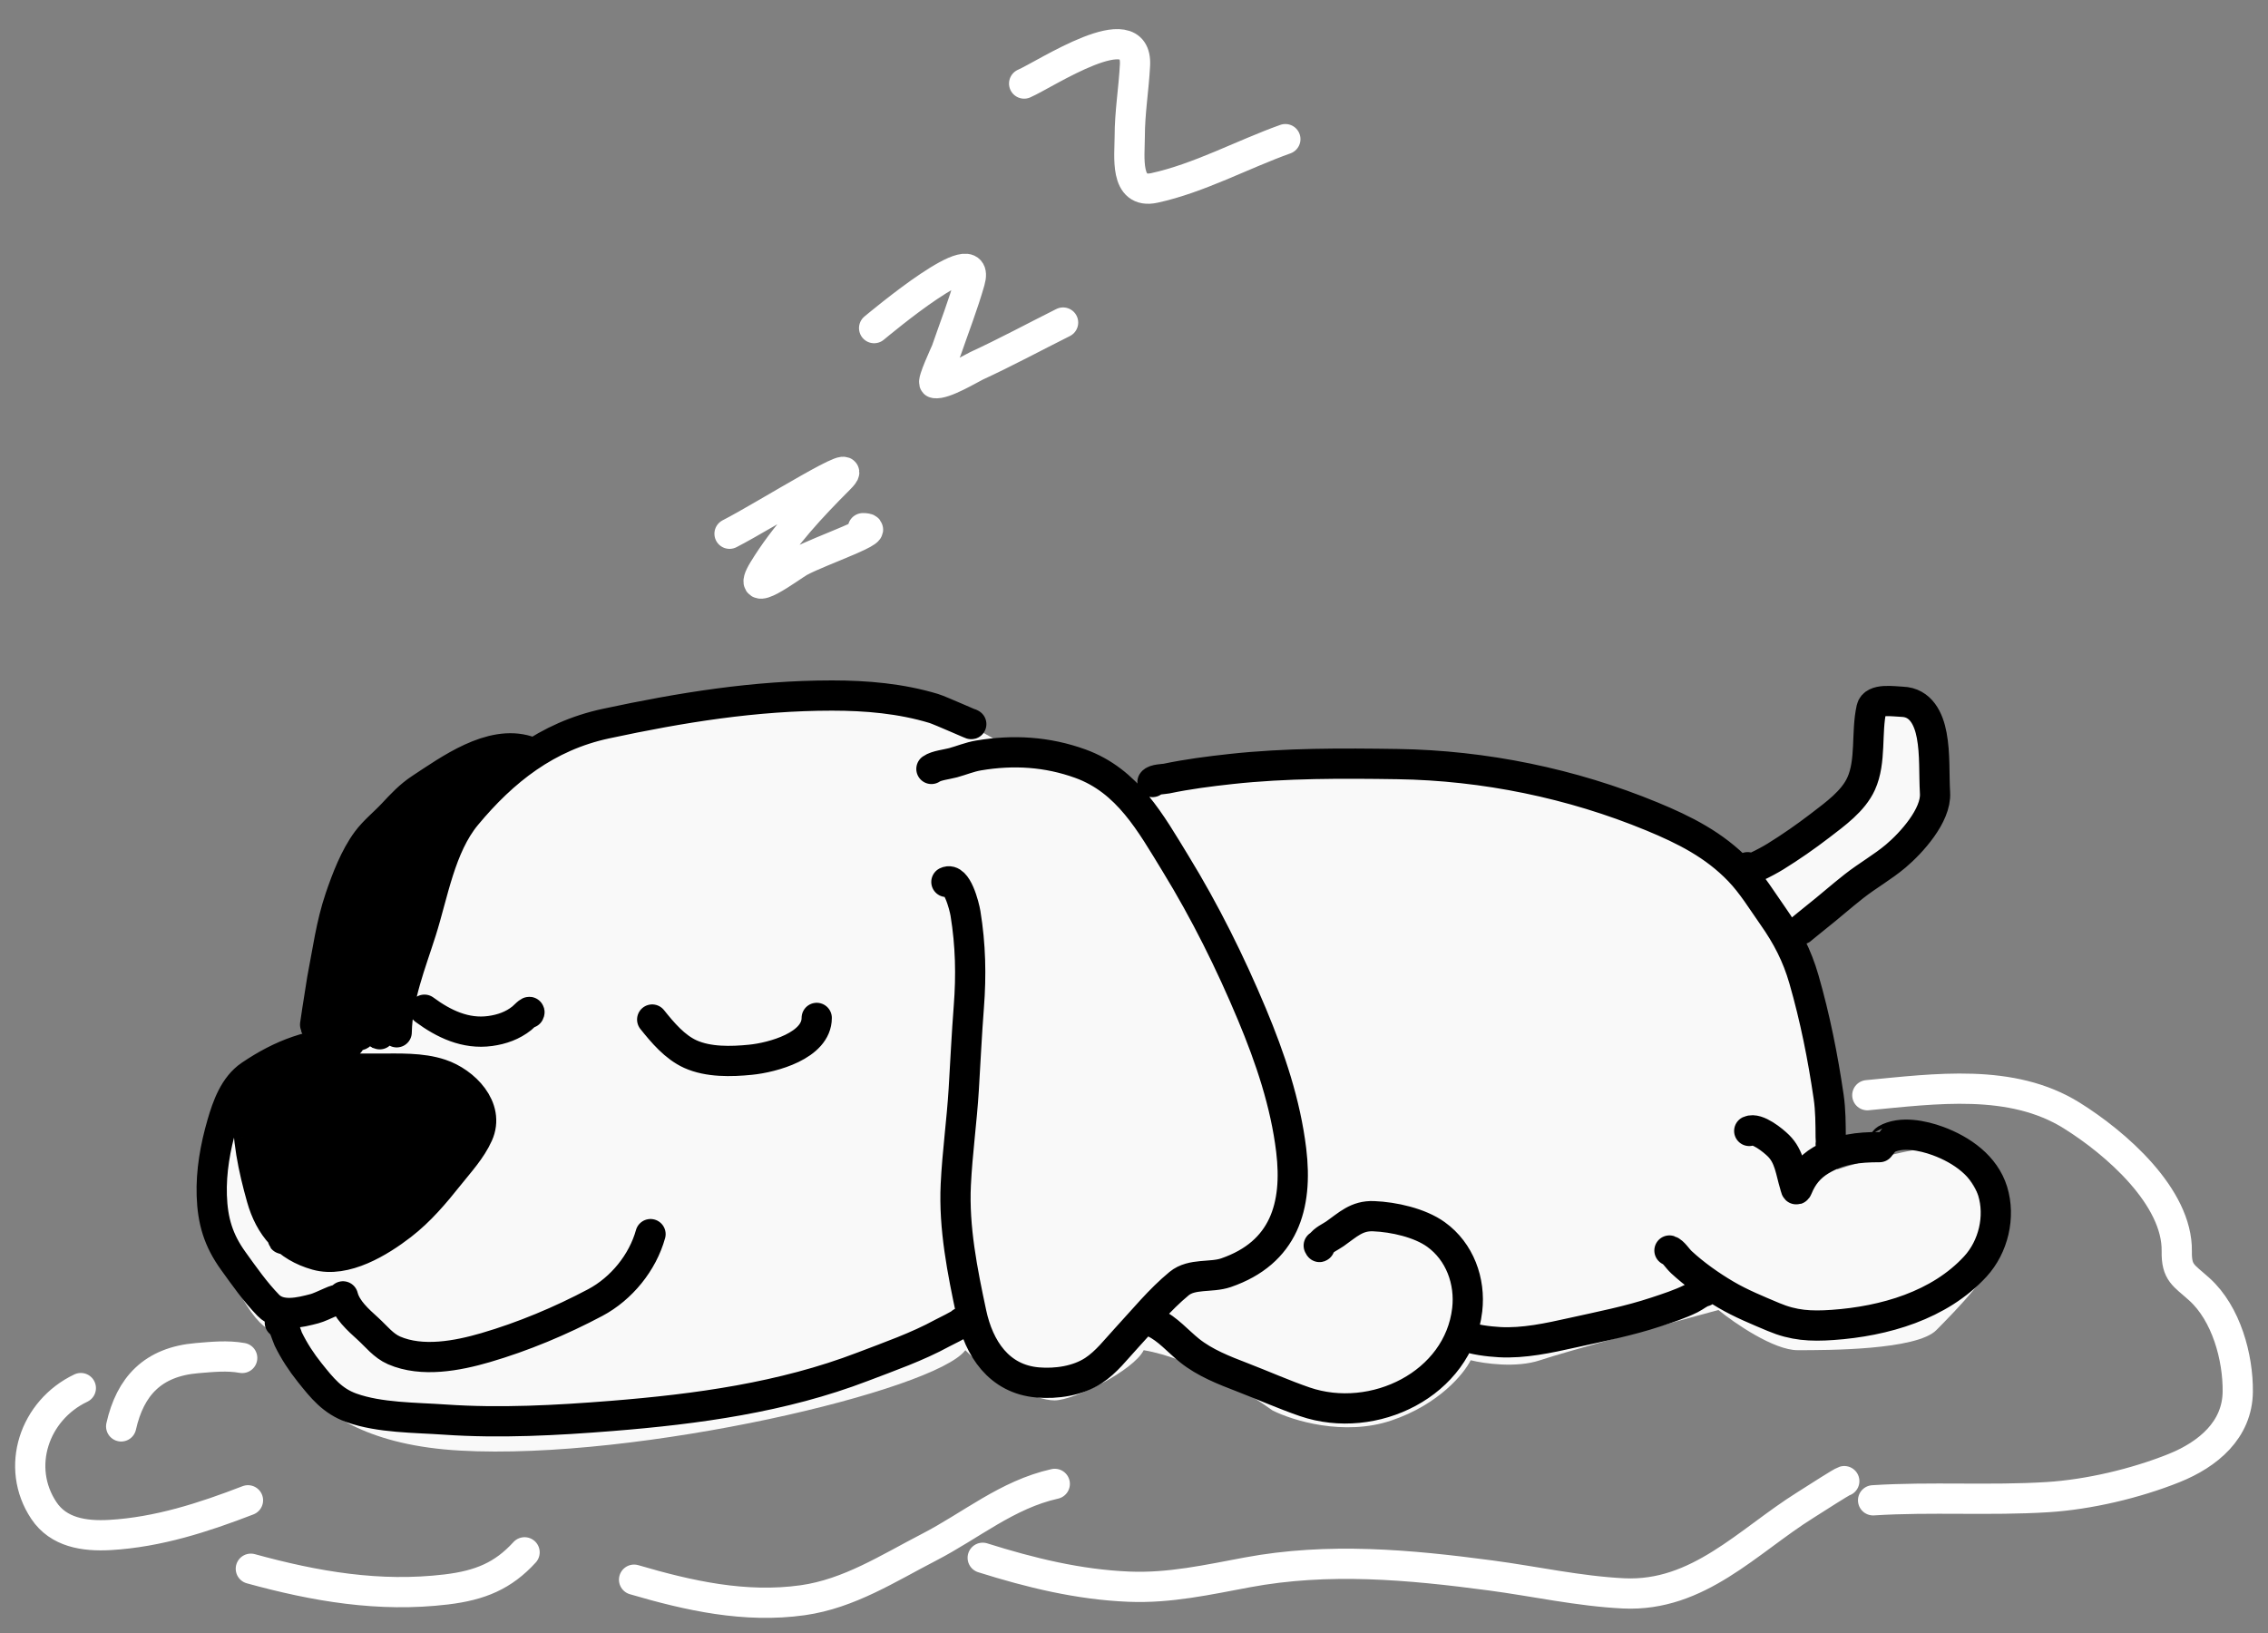 <svg width="75" height="54" viewBox="0 0 75 54" fill="none" xmlns="http://www.w3.org/2000/svg">
<rect x="0" y="0" width="75" height="54" fill="#808080" stroke="none"/>
<g id="Group 34551">
<path id="Vector 751" d="M12.263 28.046C13.574 25.655 16.304 24.615 17.506 24.393C19.144 24.061 23.011 23.331 25.37 23.065C28.319 22.733 32.251 23.729 33.234 24.725C33.889 24.393 36.51 25.389 37.493 26.053C40.114 25.389 44.374 25.721 47.978 25.721C50.862 25.721 54.422 27.05 55.842 27.714L58.136 29.042L62.068 25.721C61.959 25.279 61.806 24.261 62.068 23.729C62.396 23.065 62.723 23.397 63.379 23.397C64.034 23.397 64.034 25.389 64.034 26.053C64.034 26.718 64.034 27.382 63.379 28.046C62.854 28.577 60.539 30.259 59.447 31.034C59.665 31.809 60.102 33.491 60.102 34.022C60.102 34.554 60.539 37.343 60.757 38.671C61.085 38.56 62.068 38.272 63.379 38.007C65.017 37.675 66 40.663 66 41.327C66 41.991 64.689 43.319 64.034 43.983L64.034 43.983C63.379 44.648 60.43 44.648 59.447 44.648C58.66 44.648 57.371 43.762 56.825 43.319C55.187 43.762 51.714 44.714 50.928 44.98C50.141 45.245 49.071 45.09 48.634 44.98C48.415 45.422 47.585 46.441 46.013 46.972C44.44 47.503 42.736 46.972 42.081 46.64C41.316 46.086 39.394 44.913 37.821 44.648C37.493 45.312 35.527 46.308 34.872 46.308C34.217 46.308 32.906 45.644 31.923 44.648C30.94 45.976 21.11 48.3 15.212 47.968C9.314 47.636 9.314 43.983 8.986 43.983C8.659 43.983 7.348 42.655 7.02 39.335C6.758 36.679 9.096 35.35 10.297 35.019C10.406 33.69 10.952 30.436 12.263 28.046Z" fill="white" fill-opacity="0.95"/>
<path id="Vector" d="M13.118 34.136C13.146 32.953 13.579 31.901 13.933 30.785C14.322 29.559 14.564 27.994 15.42 26.962C16.652 25.479 18.087 24.346 20.04 23.928C22.534 23.394 24.964 23 27.514 23C28.654 23 29.784 23.098 30.877 23.427C31.087 23.49 32.331 24.048 32.088 23.928M30.801 25.427C30.959 25.313 31.318 25.276 31.516 25.222C31.797 25.145 32.07 25.03 32.358 24.982C33.512 24.787 34.63 24.857 35.724 25.252C37.294 25.819 38.055 27.221 38.875 28.559C39.849 30.149 40.683 31.826 41.401 33.543C42.005 34.989 42.51 36.48 42.699 38.038C42.922 39.883 42.461 41.425 40.543 42.086C40.049 42.256 39.414 42.099 38.991 42.447C38.347 42.978 37.808 43.644 37.245 44.252C36.901 44.623 36.587 45.043 36.157 45.324C35.636 45.664 34.933 45.767 34.319 45.715C33.033 45.607 32.37 44.587 32.123 43.431C31.825 42.036 31.538 40.602 31.607 39.17C31.658 38.119 31.806 37.073 31.87 36.022C31.925 35.112 31.968 34.202 32.038 33.293C32.119 32.245 32.097 31.248 31.928 30.209C31.887 29.96 31.643 28.993 31.296 29.164M17.444 24.831C16.231 24.447 14.854 25.455 13.914 26.071C13.547 26.311 13.281 26.6 12.985 26.916C12.708 27.213 12.379 27.471 12.136 27.798C11.735 28.34 11.461 29.061 11.245 29.694C10.947 30.568 10.829 31.488 10.652 32.39C10.629 32.511 10.301 34.62 10.463 33.66M11.562 34.472C10.327 34.472 9.294 34.867 8.277 35.556C7.747 35.914 7.511 36.585 7.342 37.169C7.121 37.932 6.977 38.737 7.003 39.534C7.031 40.37 7.22 41.013 7.715 41.698C8.078 42.201 8.437 42.716 8.872 43.163C9.266 43.568 9.923 43.4 10.405 43.274C10.65 43.211 11.302 42.854 11.123 43.031M11.342 42.868C11.453 43.302 11.847 43.649 12.167 43.939C12.45 44.196 12.676 44.5 13.034 44.656C13.958 45.055 15.122 44.836 16.051 44.565C17.291 44.204 18.549 43.677 19.685 43.073C20.553 42.611 21.251 41.751 21.512 40.81M9.254 43.735C9.369 43.749 9.49 44.194 9.532 44.279C9.728 44.679 9.964 45.041 10.243 45.39C10.65 45.898 10.987 46.327 11.62 46.554C12.552 46.888 13.727 46.874 14.714 46.943C16.539 47.069 18.405 46.968 20.229 46.822C23.04 46.597 25.879 46.211 28.523 45.197C29.405 44.859 30.328 44.538 31.158 44.084C31.217 44.052 31.791 43.774 31.791 43.735M38.112 25.86C38.171 25.767 38.483 25.765 38.576 25.746C39.277 25.599 39.989 25.508 40.701 25.43C42.518 25.231 44.387 25.24 46.213 25.267C49.085 25.31 51.981 25.905 54.627 26.998C55.708 27.444 56.691 27.94 57.509 28.791C57.943 29.242 58.266 29.779 58.624 30.287C59.092 30.951 59.428 31.6 59.653 32.381C60.021 33.659 60.279 34.952 60.471 36.266C60.537 36.716 60.535 37.161 60.539 37.614C60.539 37.72 60.59 38.189 60.539 37.831M57.79 28.677C57.597 28.939 58.431 28.497 58.709 28.325C59.227 28.004 59.707 27.67 60.191 27.299C60.678 26.924 61.283 26.496 61.546 25.914C61.884 25.17 61.71 24.219 61.888 23.429C61.966 23.083 62.615 23.197 62.902 23.206C63.525 23.226 63.779 23.778 63.879 24.314C63.996 24.936 63.952 25.597 63.989 26.227C64.033 26.964 63.204 27.876 62.688 28.31C62.255 28.675 61.754 28.955 61.308 29.306C60.884 29.639 60.48 29.998 60.056 30.332C59.941 30.422 59.49 30.794 59.494 30.789M57.845 37.398C58.109 37.278 58.641 37.718 58.81 37.885C59.179 38.248 59.211 38.729 59.354 39.191C59.373 39.252 59.391 39.412 59.445 39.278C59.604 38.887 59.845 38.591 60.209 38.372C60.833 37.998 61.455 37.933 62.154 37.933C62.16 37.933 62.321 37.706 62.365 37.68C62.858 37.393 63.59 37.55 64.084 37.731C64.874 38.022 65.64 38.558 65.895 39.389C66.155 40.238 65.92 41.23 65.321 41.881C64.134 43.171 62.312 43.693 60.6 43.813C59.875 43.864 59.316 43.833 58.648 43.551C58.12 43.328 57.571 43.105 57.076 42.814C56.565 42.514 56.033 42.138 55.601 41.737C55.466 41.612 55.342 41.396 55.207 41.352M56.361 42.706C56.202 42.745 56.06 42.875 55.915 42.946C55.55 43.126 55.15 43.255 54.764 43.383C53.855 43.685 52.929 43.864 51.994 44.072C51.215 44.245 50.392 44.427 49.585 44.382C49.217 44.361 48.726 44.3 48.391 44.168M38.167 43.735C38.61 43.942 38.955 44.353 39.336 44.659C39.847 45.068 40.475 45.312 41.083 45.546C41.767 45.81 42.453 46.115 43.144 46.353C45.429 47.137 48.234 45.764 48.519 43.31C48.628 42.37 48.277 41.391 47.487 40.822C46.95 40.435 46.089 40.244 45.425 40.217C44.864 40.194 44.57 40.501 44.146 40.798C43.982 40.913 43.782 40.986 43.667 41.156C43.624 41.218 43.656 41.282 43.609 41.189M21.567 33.714C21.913 34.146 22.314 34.624 22.831 34.858C23.425 35.126 24.181 35.108 24.816 35.044C25.554 34.971 27.008 34.577 27.008 33.66M14.036 33.389C14.671 33.858 15.394 34.205 16.21 34.093C16.593 34.041 16.953 33.914 17.255 33.672C17.291 33.643 17.565 33.367 17.499 33.498M8.319 35.556C8.5 35.41 8.843 35.402 9.064 35.363C9.502 35.288 9.984 35.339 10.426 35.339H12.521C13.191 35.339 13.927 35.302 14.57 35.517C15.358 35.779 16.207 36.63 15.81 37.515C15.584 38.019 15.194 38.44 14.851 38.869C14.37 39.472 13.894 40.04 13.279 40.515C12.564 41.067 11.418 41.771 10.463 41.502C9.485 41.227 8.92 40.563 8.652 39.612C8.381 38.65 8.153 37.597 8.212 36.594C8.223 36.417 8.398 35.742 8.319 35.664M9.309 35.718C9.034 35.748 8.738 36.161 8.606 36.368C8.305 36.843 8.69 36.315 8.808 36.182C8.978 35.99 9.167 35.802 9.394 35.676C9.412 35.666 9.602 35.563 9.541 35.655C9.193 36.185 8.845 36.712 8.509 37.25C8.292 37.597 8.646 37.128 8.649 37.124C8.956 36.758 9.279 36.41 9.629 36.086C9.917 35.819 10.813 35.055 10.533 35.33C9.75 36.102 9.146 37.115 8.594 38.047M11.013 35.881C10.711 36.054 10.491 36.266 10.261 36.525C9.816 37.026 9.349 37.516 8.921 38.032C8.749 38.24 8.579 38.471 8.475 38.721C8.451 38.781 8.77 38.47 8.814 38.427M11.782 35.718C10.819 36.667 9.827 37.653 9.086 38.785C8.94 39.007 8.496 39.661 8.686 39.474C9.274 38.894 9.697 38.164 10.301 37.593C10.867 37.058 11.454 36.494 12.088 36.037C12.35 35.849 12.635 35.698 12.9 35.514C12.932 35.491 13.13 35.328 13.114 35.354C12.869 35.767 12.429 36.173 12.112 36.531C11.707 36.989 11.248 37.397 10.848 37.858C10.5 38.258 10.074 38.593 9.758 39.019C9.519 39.341 8.81 40.307 9.071 40.003C10.304 38.567 11.888 37.494 13.309 36.26C13.55 36.05 13.796 35.789 14.063 35.613C14.363 35.417 13.993 36.008 13.957 36.061C13.743 36.37 13.448 36.625 13.175 36.88C12.604 37.413 12.023 37.934 11.474 38.49C10.888 39.082 10.196 39.67 9.724 40.358C9.627 40.501 9.06 41.254 9.535 40.858C10.329 40.196 11.006 39.414 11.739 38.691C12.525 37.917 13.355 37.132 14.201 36.422C14.252 36.38 14.863 35.942 14.848 36.007C14.722 36.565 13.969 37.117 13.578 37.482C12.992 38.028 12.45 38.594 11.901 39.176C11.514 39.587 11.165 40.039 10.805 40.473C10.6 40.721 10.016 41.476 10.268 41.273C11.402 40.359 12.457 39.322 13.498 38.306C13.919 37.896 14.382 37.537 14.83 37.157C14.925 37.076 15.022 37.005 15.129 36.94C15.182 36.908 15.276 36.764 15.276 36.826C15.276 37.147 14.774 37.582 14.583 37.777C14.036 38.332 13.516 38.909 12.961 39.456C12.293 40.114 11.629 40.755 10.903 41.352M14.915 36.477C14.926 36.312 15.049 36.412 15.135 36.489C15.293 36.629 15.305 36.797 15.3 36.994C15.285 37.601 14.682 38.166 14.311 38.592C13.847 39.126 13.379 39.624 12.833 40.079C12.304 40.519 11.788 41.241 11.123 41.46M16.29 25.535C16.225 25.589 16.163 25.645 16.102 25.702M16.102 25.702C15.479 26.299 15.091 27.083 14.72 27.852C14.404 28.507 14.123 29.189 13.869 29.878M16.102 25.702C15.95 25.981 15.789 26.253 15.618 26.522C14.944 27.584 14.385 28.726 13.869 29.878M16.102 25.702C16.126 25.659 16.15 25.615 16.174 25.571C16.189 25.544 16.433 25.164 16.241 25.288C15.293 25.905 14.672 26.98 14.186 27.958C14.042 28.246 13.916 28.543 13.798 28.845M13.869 29.878C13.718 30.289 13.576 30.703 13.444 31.114C13.205 31.853 12.955 32.593 12.729 33.335C12.722 33.357 12.579 34.223 12.552 34.208C12.42 34.133 12.459 33.483 12.478 33.385L12.479 33.383C12.626 32.624 12.994 31.895 13.297 31.189C13.484 30.753 13.673 30.315 13.869 29.878ZM13.798 28.845C13.582 29.397 13.395 29.963 13.187 30.515C12.884 31.317 12.789 32.148 12.552 32.965C12.429 33.389 12.227 33.876 11.926 34.208C11.855 34.286 11.494 34.302 11.465 34.178C11.402 33.908 11.556 33.536 11.627 33.287C11.79 32.714 11.977 32.15 12.198 31.596C12.503 30.829 12.861 30.127 13.373 29.471C13.532 29.268 13.656 29.053 13.798 28.845ZM13.798 28.845C13.829 28.798 13.862 28.752 13.896 28.707C13.94 28.647 14.036 28.571 14.036 28.514M16.509 25.264C16.729 25.061 16.606 25.21 16.409 25.34C15.796 25.742 15.14 26.284 14.641 26.817C14.103 27.39 13.645 28.073 13.202 28.719C12.742 29.39 12.23 30.078 11.87 30.816M11.87 30.816C11.824 30.911 11.78 31.006 11.739 31.102C11.512 31.64 11.481 32.222 11.284 32.766C11.175 33.069 11.016 33.793 10.903 34.093C10.789 34.396 10.878 33.022 10.884 32.971C11.017 31.962 11.157 30.919 11.532 29.968C11.783 29.331 12.229 28.729 12.576 28.135C12.848 27.67 13.25 27.284 13.648 26.922C13.987 26.615 14.327 26.305 14.671 26.005C14.73 25.953 14.79 25.905 14.85 25.856M11.87 30.816C11.984 30.262 12.149 29.732 12.491 29.258C12.649 29.039 12.824 28.832 12.979 28.611C13.44 27.955 13.706 27.168 14.198 26.534C14.326 26.369 14.64 26.057 14.85 25.856M11.87 30.816C11.842 30.95 11.818 31.086 11.794 31.223C11.72 31.659 11.555 32.197 11.617 32.631M14.85 25.856C14.902 25.813 14.953 25.769 15.001 25.722C15.123 25.602 15.021 25.692 14.85 25.856ZM12.112 33.66C12.217 32.314 13.136 31.07 13.761 29.923" stroke="black" stroke-linecap="round"/>
<path id="Vector_2" d="M8.009 44.905C7.514 44.816 7.022 44.869 6.521 44.91C5.047 45.032 4.304 45.849 4.007 47.168M2.673 45.901C1.129 46.635 0.497 48.52 1.45 49.949C1.935 50.676 2.783 50.807 3.636 50.759C5.223 50.668 6.741 50.176 8.2 49.612M8.295 51.875C10.426 52.46 12.539 52.827 14.764 52.559C15.883 52.424 16.641 52.106 17.347 51.332M20.968 52.237C22.778 52.768 24.641 53.185 26.547 52.916C28.08 52.7 29.376 51.858 30.708 51.171C32.115 50.446 33.302 49.422 34.88 49.069M32.497 51.513C34.071 52.008 35.665 52.4 37.331 52.468C38.679 52.524 39.932 52.24 41.242 51.996C43.93 51.494 46.597 51.739 49.289 52.096C50.748 52.29 52.218 52.619 53.693 52.69C56.16 52.807 57.796 50.963 59.696 49.773C60.109 49.515 60.874 49.014 60.988 48.978M61.75 36.216C63.99 36.005 66.513 35.645 68.505 36.885C69.966 37.795 72.013 39.577 71.983 41.38C71.971 42.097 72.211 42.165 72.729 42.633C73.623 43.439 74.012 44.889 74 46.022C73.986 47.279 73.031 48.092 71.882 48.551C70.624 49.054 69.076 49.421 67.711 49.507C65.792 49.627 63.862 49.49 61.941 49.612M24.125 17.65C25.327 17.036 28.704 14.888 27.75 15.843C26.838 16.755 25.924 17.735 25.248 18.845C24.579 19.944 26.173 18.72 26.453 18.569C27.144 18.196 29.322 17.466 28.536 17.466M28.906 10.85C29.102 10.692 32.481 7.853 32.072 9.298C31.854 10.066 31.556 10.83 31.296 11.585C31.268 11.665 30.803 12.647 30.907 12.668C31.214 12.729 32.106 12.184 32.296 12.096C33.267 11.648 34.2 11.144 35.155 10.666M33.867 2.763C34.564 2.462 37.622 0.419 37.533 2.151C37.492 2.945 37.359 3.722 37.359 4.519C37.359 5.16 37.178 6.432 38.176 6.214C39.649 5.893 41.085 5.109 42.505 4.601" stroke="white" stroke-linecap="round"/>
</g>
</svg>
